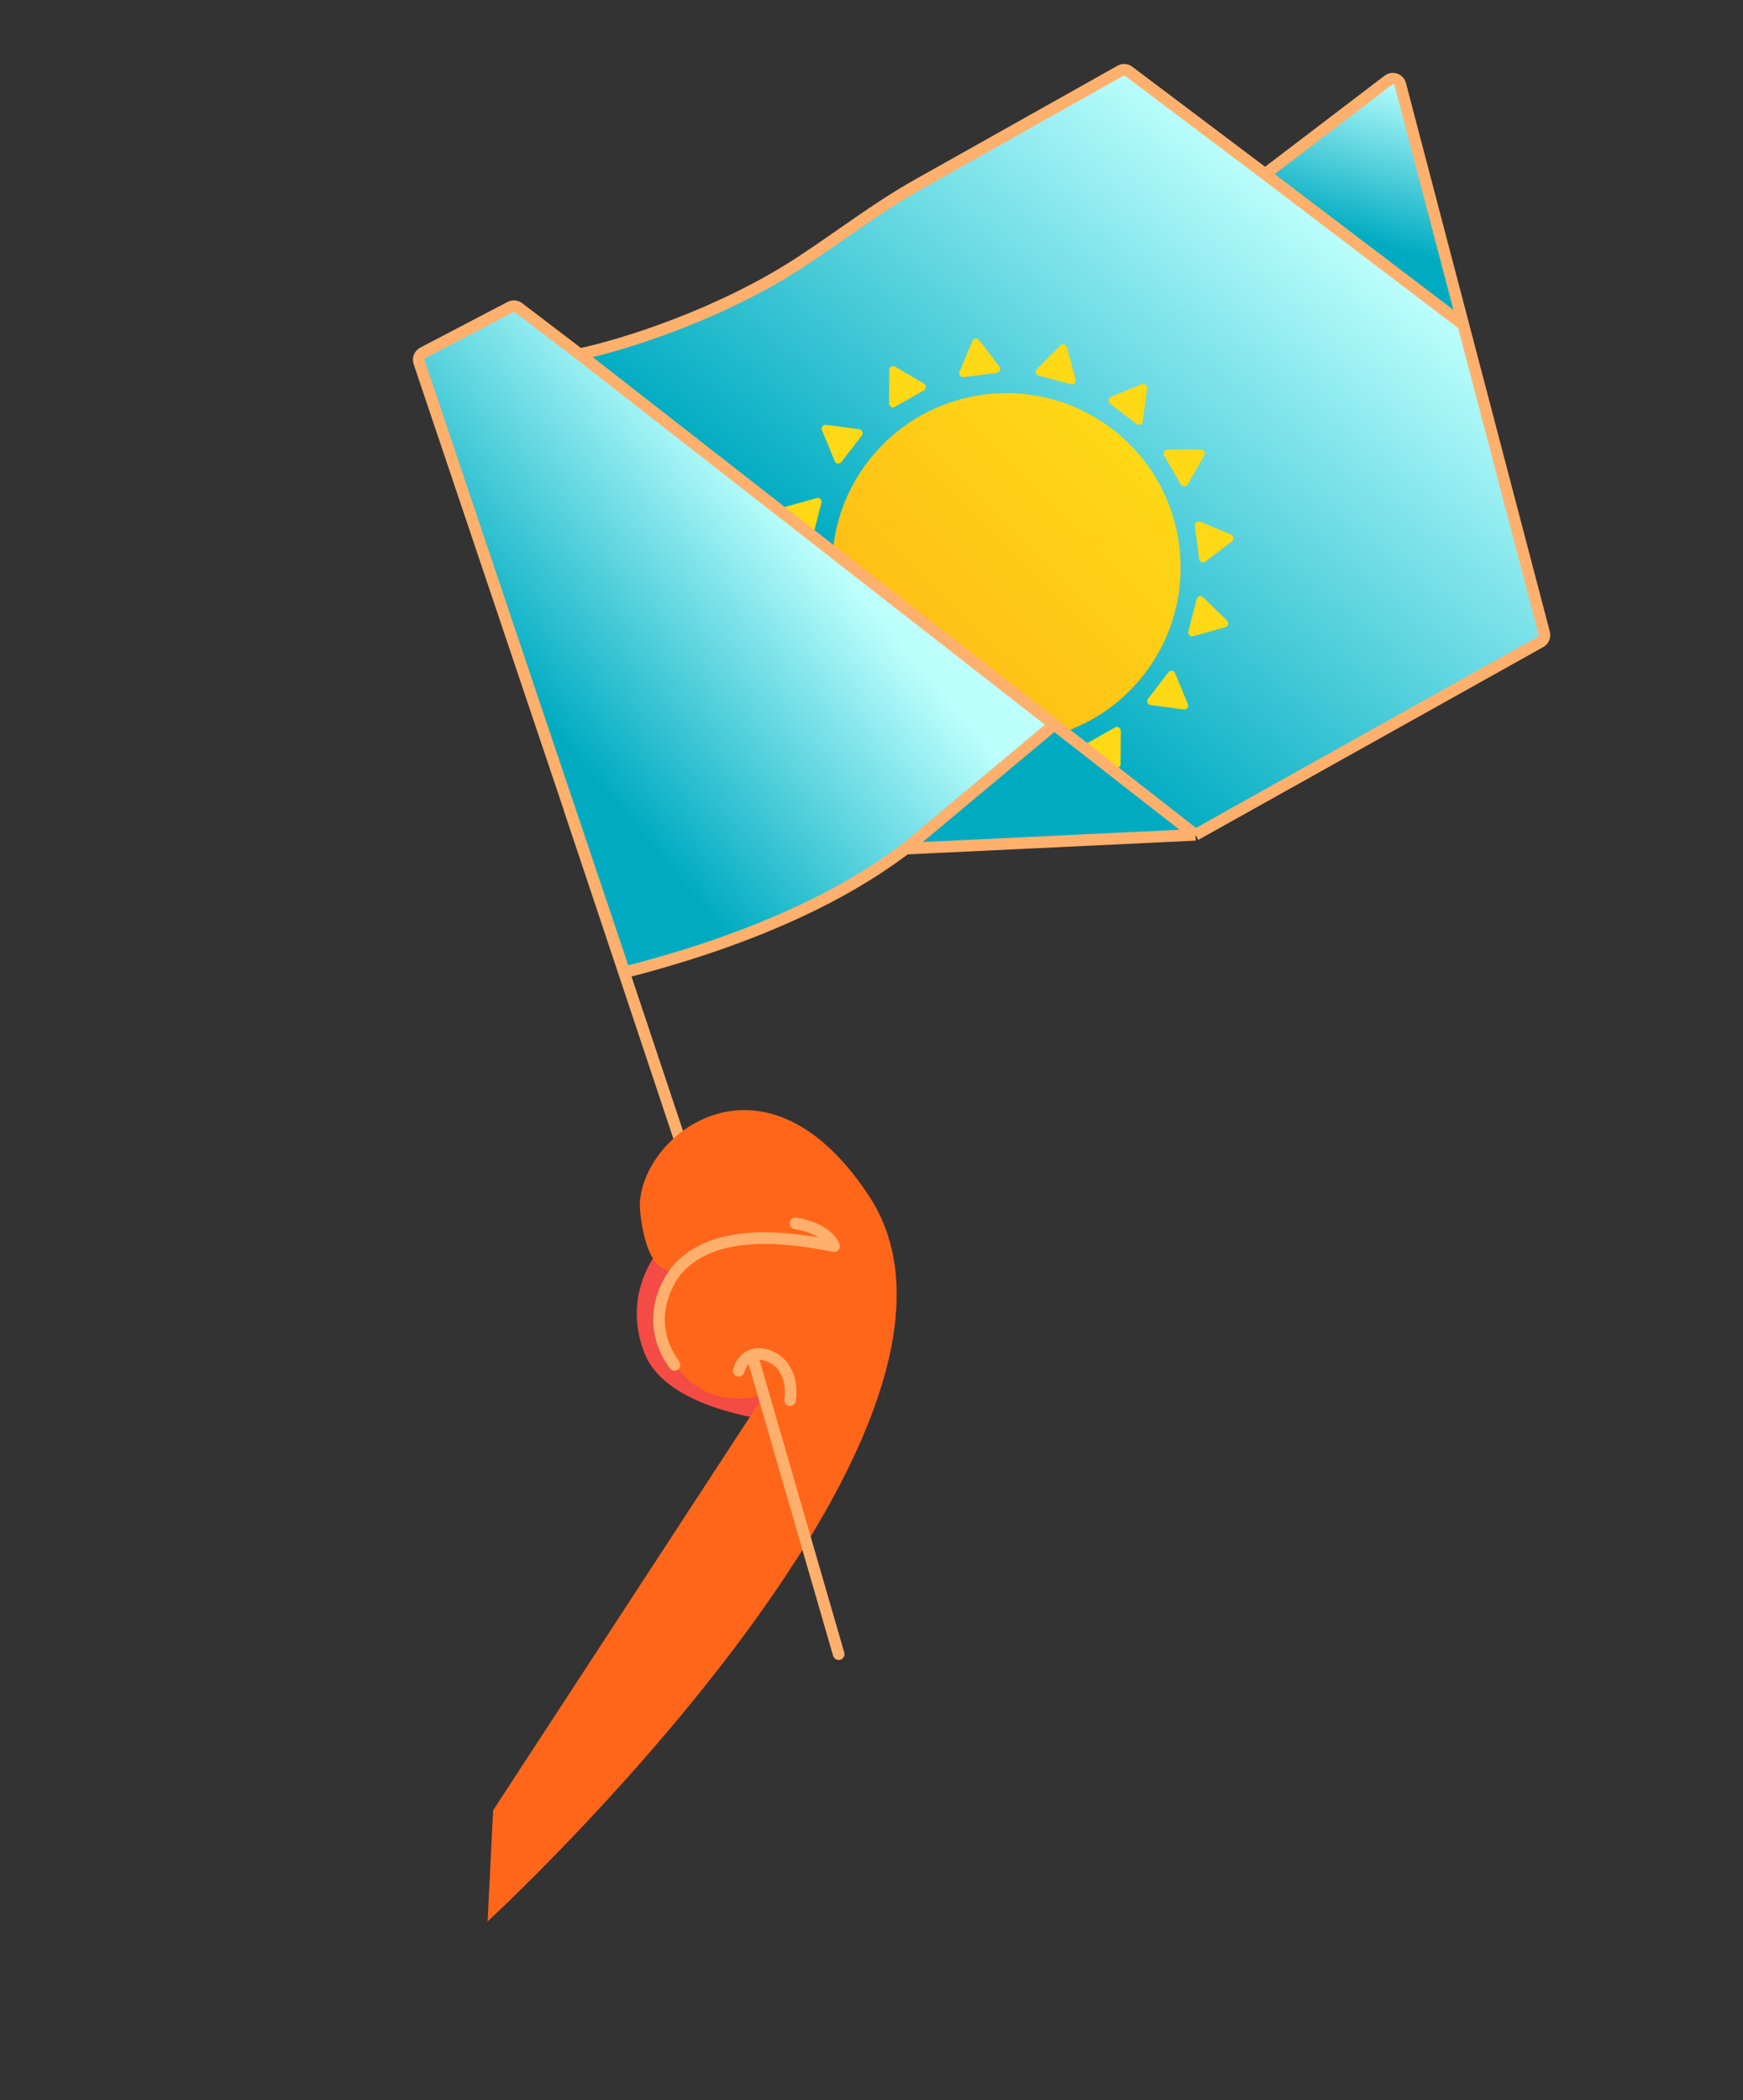 <?xml version="1.0" encoding="UTF-8"?> <svg xmlns="http://www.w3.org/2000/svg" width="450" height="542" viewBox="0 0 450 542" fill="none"><rect x="0" y="0" width="450" height="542" fill="#333333" stroke="none"/> <path d="M147.195 209.271L175.273 293.414" stroke="#FFB06D" stroke-width="3" stroke-linecap="round" stroke-linejoin="round"></path> <path d="M175.981 316.274C175.981 316.274 158.612 329.215 166.4 349.241C172.372 364.602 201.957 366.929 201.957 366.929L175.981 316.274Z" fill="#F44B44"></path> <path d="M125.887 495.901C125.887 495.901 264.019 368.819 224.341 308.632C196.36 266.177 163.256 294.637 165.282 312.836C167.308 331.035 174.486 327.661 174.486 327.661C174.486 327.661 164.813 338.219 174.001 351.806C183.189 365.392 197.445 359.792 197.445 359.792L127.31 467.213L125.887 495.901Z" fill="#FF661A"></path> <path d="M205.37 315.741C205.37 315.741 213.156 316.671 215.326 321.603C198.877 318.284 183.028 318.046 174.619 327.919C174.619 327.919 164.851 339.383 174.143 352.278" stroke="#FFB06D" stroke-width="3" stroke-linecap="round" stroke-linejoin="round"></path> <path d="M194.717 351.658L216.527 426.922" stroke="#FFB06D" stroke-width="3" stroke-linecap="round" stroke-linejoin="round"></path> <path d="M190.725 353.768C192.811 346.68 200.88 349.502 202.775 353.745C202.775 353.745 204.687 356.427 203.975 361.378" stroke="#FFB06D" stroke-width="3" stroke-linecap="round" stroke-linejoin="round"></path> <path d="M161.641 251.785L107.557 92.7L132.667 79.057L271.895 187.761C266.93 192.105 252.667 204.355 235.333 218.601C217.998 232.847 178.982 246.66 161.641 251.785Z" fill="url(#paint0_linear_1148_7321)"></path> <path d="M307.969 215.565L149.545 91.495C169.7 88.442 205.387 70.386 208.566 66.624C211.109 63.615 227.735 52.944 235.73 47.984L290.573 17.187L377.28 82.304L399.137 164.74L307.969 215.565Z" fill="url(#paint1_linear_1148_7321)"></path> <path d="M356.974 21.128L327.493 44.394L377.946 83.609L361.732 22.712C361.177 20.627 358.668 19.792 356.974 21.128Z" fill="url(#paint2_linear_1148_7321)"></path> <path d="M271.687 186.387L234.874 218.67L307.968 215.565L271.687 186.387Z" fill="#00ABC2"></path> <g clip-path="url(#clip0_1148_7321)"> <circle cx="259.812" cy="146.469" r="45" transform="rotate(127.663 259.812 146.469)" fill="url(#paint3_linear_1148_7321)"></circle> <path d="M294.807 99.135C295.519 98.843 296.281 99.431 296.179 100.194L295.024 108.776C294.921 109.539 294.031 109.905 293.422 109.435L286.566 104.143C285.957 103.673 286.085 102.719 286.797 102.427L294.807 99.135Z" fill="#FFD816"></path> <path d="M310.049 116.025C310.819 116.024 311.301 116.856 310.918 117.524L306.601 125.032C306.218 125.699 305.256 125.701 304.869 125.035L300.525 117.543C300.139 116.877 300.619 116.043 301.389 116.041L310.049 116.025Z" fill="#FFD816"></path> <path d="M245.115 203.61C244.572 204.156 243.642 203.908 243.441 203.165L241.184 194.804C240.984 194.061 241.663 193.379 242.407 193.577L250.776 195.803C251.52 196.001 251.771 196.93 251.228 197.475L245.115 203.61Z" fill="#FFD816"></path> <path d="M306.677 181.734C306.97 182.446 306.382 183.208 305.619 183.105L297.036 181.951C296.273 181.848 295.908 180.958 296.378 180.348L301.669 173.493C302.14 172.883 303.094 173.012 303.386 173.724L306.677 181.734Z" fill="#FFD816"></path> <path d="M289.297 197.266C289.291 198.036 288.454 198.511 287.791 198.121L280.325 193.732C279.661 193.342 279.668 192.38 280.338 192L287.872 187.729C288.541 187.349 289.371 187.837 289.365 188.606L289.297 197.266Z" fill="#FFD816"></path> <path d="M316.808 160.188C317.358 160.727 317.119 161.659 316.378 161.866L308.037 164.197C307.296 164.404 306.608 163.731 306.8 162.985L308.951 154.597C309.142 153.851 310.069 153.592 310.619 154.13L316.808 160.188Z" fill="#FFD816"></path> <path d="M267.836 204.776C267.539 205.486 266.585 205.609 266.118 204.997L260.866 198.112C260.399 197.5 260.77 196.612 261.533 196.513L270.122 195.407C270.886 195.309 271.47 196.074 271.173 196.785L267.836 204.776Z" fill="#FFD816"></path> <path d="M201.036 154.763C200.326 154.466 200.203 153.512 200.815 153.045L207.701 147.793C208.313 147.326 209.201 147.697 209.299 148.46L210.405 157.049C210.503 157.813 209.738 158.397 209.028 158.1L201.036 154.763Z" fill="#FFD816"></path> <path d="M224.078 193.604C223.366 193.897 222.605 193.309 222.707 192.546L223.862 183.963C223.965 183.2 224.855 182.834 225.464 183.305L232.32 188.596C232.929 189.067 232.801 190.02 232.089 190.313L224.078 193.604Z" fill="#FFD816"></path> <path d="M208.836 176.714C208.067 176.715 207.584 175.883 207.968 175.216L212.284 167.708C212.667 167.04 213.63 167.038 214.016 167.704L218.36 175.196C218.746 175.862 218.267 176.696 217.497 176.698L208.836 176.714Z" fill="#FFD816"></path> <path d="M273.77 89.129C274.313 88.584 275.243 88.831 275.444 89.574L277.701 97.935C277.901 98.678 277.222 99.36 276.478 99.162L268.109 96.936C267.365 96.739 267.114 95.809 267.658 95.264L273.77 89.129Z" fill="#FFD816"></path> <path d="M212.208 111.005C211.916 110.293 212.504 109.531 213.267 109.634L221.85 110.789C222.613 110.891 222.978 111.782 222.508 112.391L217.216 119.247C216.746 119.856 215.792 119.728 215.5 119.016L212.208 111.005Z" fill="#FFD816"></path> <path d="M229.588 95.473C229.594 94.703 230.432 94.229 231.095 94.619L238.561 99.007C239.225 99.397 239.217 100.359 238.548 100.739L231.014 105.011C230.345 105.39 229.515 104.903 229.521 104.133L229.588 95.473Z" fill="#FFD816"></path> <path d="M202.077 132.551C201.527 132.013 201.766 131.081 202.508 130.873L210.848 128.542C211.59 128.335 212.277 129.008 212.086 129.754L209.935 138.143C209.743 138.888 208.817 139.147 208.267 138.609L202.077 132.551Z" fill="#FFD816"></path> <path d="M251.049 87.963C251.346 87.253 252.3 87.13 252.767 87.742L258.02 94.628C258.486 95.24 258.116 96.128 257.352 96.226L248.763 97.332C247.999 97.43 247.416 96.665 247.712 95.955L251.049 87.963Z" fill="#FFD816"></path> <path d="M317.849 137.976C318.56 138.273 318.683 139.227 318.07 139.694L311.185 144.947C310.573 145.414 309.685 145.043 309.587 144.279L308.481 135.69C308.382 134.926 309.147 134.343 309.858 134.639L317.849 137.976Z" fill="#FFD816"></path> </g> <path d="M149.633 91.421L133.887 79.427C133.27 78.956 132.436 78.886 131.748 79.245L109.174 91.057C108.302 91.513 107.892 92.535 108.206 93.468L161.235 250.945C207.324 239.197 227.643 223.514 233.847 219.025M149.633 91.421C161.335 88.913 185.871 81.167 206.398 67.823C216.579 61.204 226.212 53.677 236.8 47.73L289.249 18.273C289.941 17.884 290.798 17.942 291.432 18.419L326.616 44.919M149.633 91.421L272.163 187.001M326.616 44.919L358.382 20.722C359.517 19.858 361.166 20.426 361.528 21.806L377.792 83.799M326.616 44.919L377.792 83.799M308.641 215.456L397.722 165.672C398.518 165.228 398.912 164.301 398.681 163.419L377.792 83.799M308.641 215.456L233.847 219.025M308.641 215.456L272.163 187.001M233.847 219.025L272.163 187.001" stroke="#FFB06D" stroke-width="3"></path> <defs> <linearGradient id="paint0_linear_1148_7321" x1="138.728" y1="184.034" x2="202.219" y2="129.904" gradientUnits="userSpaceOnUse"> <stop stop-color="#00ABC2"></stop> <stop offset="1" stop-color="#BDFFFD"></stop> </linearGradient> <linearGradient id="paint1_linear_1148_7321" x1="230.298" y1="157.514" x2="323.593" y2="40.299" gradientUnits="userSpaceOnUse"> <stop stop-color="#00ABC2"></stop> <stop offset="1" stop-color="#BDFFFD"></stop> </linearGradient> <linearGradient id="paint2_linear_1148_7321" x1="358.267" y1="18.648" x2="346.3" y2="60.288" gradientUnits="userSpaceOnUse"> <stop stop-color="#BDFFFD"></stop> <stop offset="1" stop-color="#00ABC2"></stop> </linearGradient> <linearGradient id="paint3_linear_1148_7321" x1="216.295" y1="140.14" x2="291.393" y2="149.446" gradientUnits="userSpaceOnUse"> <stop stop-color="#FFD816"></stop> <stop offset="1" stop-color="#FFBE16"></stop> </linearGradient> <clipPath id="clip0_1148_7321"> <rect width="125.126" height="83.925" fill="white" transform="translate(248.517 61.51) rotate(37.663)"></rect> </clipPath> </defs> </svg> 